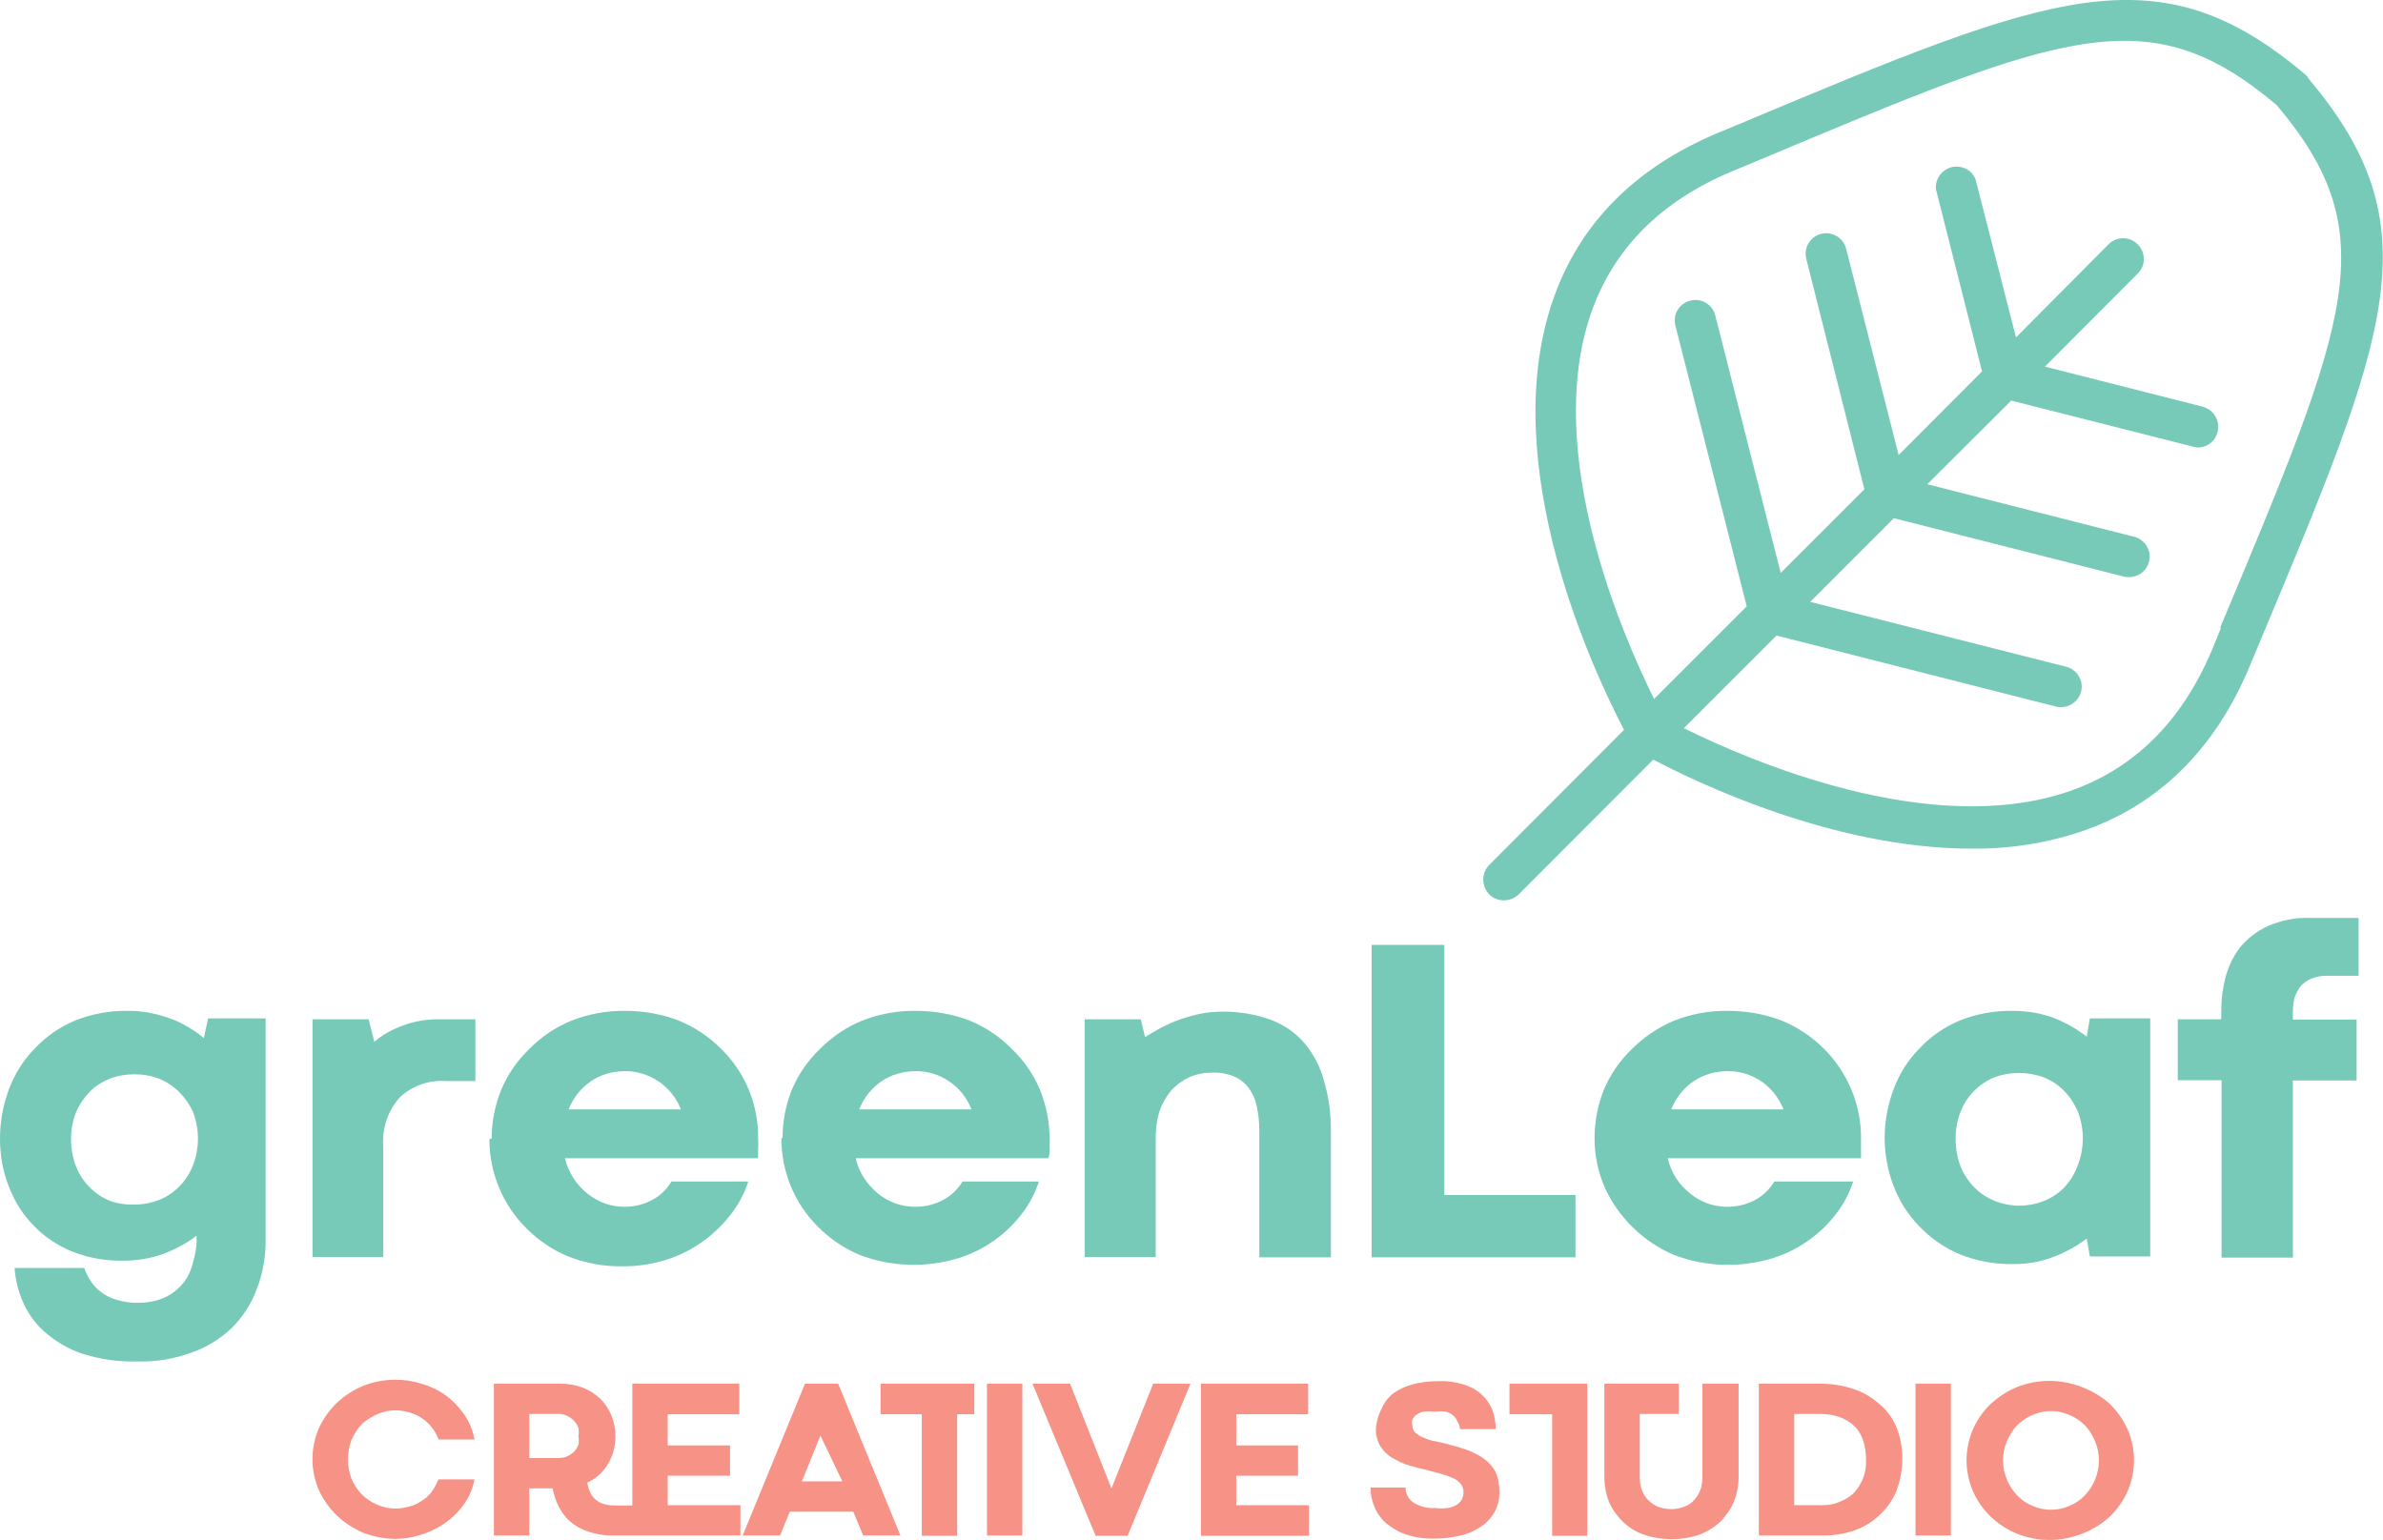 <svg xmlns="http://www.w3.org/2000/svg" id="Layer_2" data-name="Layer 2" viewBox="0 0 84.87 54.86"><defs><style>      .cls-1 {        fill: #f69386;      }      .cls-1, .cls-2 {        stroke-width: 0px;      }      .cls-2 {        fill: #77cab8;      }    </style></defs><g id="Layer_1-2" data-name="Layer 1"><g><g><path class="cls-2" d="M0,40.56c0-.6.11-1.2.32-1.76.2-.54.51-1.03.91-1.44.4-.43.89-.77,1.43-1,.6-.24,1.24-.36,1.89-.35.28,0,.56.02.83.08.25.05.49.12.73.21.22.08.43.19.63.31.18.11.36.23.52.37l.15-.7h2.05v7.84c.01.61-.09,1.22-.31,1.79-.19.52-.49.99-.88,1.38-.41.4-.9.7-1.44.89-.62.23-1.28.34-1.94.32-.68.02-1.35-.08-2-.29-.49-.17-.93-.44-1.32-.78-.33-.3-.59-.66-.76-1.07-.17-.38-.26-.78-.29-1.19h2.48c.06.17.14.33.24.48.1.15.23.29.38.39.17.13.36.22.56.27.24.07.5.11.75.1.35,0,.69-.07,1-.22.25-.13.47-.31.64-.54.16-.22.26-.47.32-.74.06-.2.09-.4.11-.61v-.28c-.35.27-.75.48-1.16.64-.49.18-1.02.26-1.54.25-.6,0-1.19-.11-1.74-.33-.51-.21-.98-.52-1.36-.92-.39-.39-.68-.86-.88-1.38C.1,41.74,0,41.15,0,40.56ZM2.53,40.56c0,.34.05.68.18,1,.11.28.28.53.49.74.2.21.45.37.72.48.28.1.58.14.88.13.3,0,.6-.06.88-.17.27-.11.51-.27.71-.48.21-.21.37-.46.48-.74.24-.62.24-1.3,0-1.92-.12-.26-.28-.49-.48-.69-.21-.21-.45-.37-.72-.48-.28-.11-.58-.16-.88-.16-.3,0-.61.05-.89.16-.27.11-.52.27-.72.48-.2.21-.37.46-.48.73-.11.29-.17.6-.17.91h0Z"></path><path class="cls-2" d="M16.93,36.31v2.2h-1.06c-.6-.04-1.19.17-1.63.58-.43.48-.64,1.11-.59,1.75v3.94h-2.52v-8.47h2l.2.8c.3-.25.64-.44,1-.57.44-.17.91-.24,1.38-.23h1.22Z"></path><path class="cls-2" d="M17.51,40.56c0-.6.12-1.2.35-1.76.23-.54.57-1.03,1-1.44.42-.43.93-.77,1.49-1,.61-.24,1.26-.36,1.91-.35.66,0,1.31.11,1.92.35.56.23,1.07.57,1.5,1,.86.84,1.34,2,1.32,3.2.01.13.01.27,0,.4v.3h-6.88c.06.26.17.5.31.72.13.2.3.39.49.54.19.15.4.27.62.35.22.08.46.12.7.12.35,0,.69-.08,1-.25.28-.15.51-.37.67-.65h2.74c-.13.4-.32.77-.57,1.1-.28.38-.62.72-1,1-.4.29-.83.52-1.3.67-.53.17-1.08.26-1.63.25-.65.01-1.3-.11-1.91-.35-.56-.23-1.06-.57-1.49-1-.85-.84-1.32-1.99-1.32-3.18l.08-.02ZM22.24,38.16c-.43,0-.85.12-1.2.36-.36.25-.63.6-.79,1h4c-.16-.41-.44-.76-.8-1-.36-.24-.78-.37-1.21-.36Z"></path><path class="cls-2" d="M27.87,40.56c0-.6.11-1.2.34-1.76.23-.54.57-1.03,1-1.44.43-.43.93-.77,1.49-1,.61-.24,1.26-.36,1.91-.35.66,0,1.31.11,1.93.35.56.23,1.07.57,1.49,1,.43.41.77.9,1,1.44.23.56.35,1.16.35,1.76,0,.13,0,.27,0,.4,0,.1,0,.2-.05.3h-6.85c.05.26.16.5.3.72.14.2.3.38.49.54.19.15.4.27.62.35.23.08.47.12.71.12.35,0,.69-.08,1-.25.28-.15.52-.38.68-.65h2.72c-.13.4-.32.77-.57,1.1-.56.76-1.36,1.33-2.26,1.62-1.16.36-2.4.33-3.54-.1-.56-.23-1.06-.57-1.49-1-.85-.84-1.32-1.99-1.31-3.18l.04.03ZM32.6,38.16c-.43,0-.85.12-1.21.36-.36.25-.63.6-.79,1h4c-.16-.41-.44-.76-.8-1-.35-.24-.77-.37-1.2-.36Z"></path><path class="cls-2" d="M47.4,40.24v4.55h-2.55v-4.49c0-.34-.03-.67-.12-1-.06-.24-.18-.46-.34-.64-.14-.16-.33-.28-.53-.35-.22-.07-.44-.11-.67-.1-.29,0-.58.05-.85.17-.24.12-.46.28-.64.48-.18.22-.32.47-.41.74-.09.3-.13.61-.13.92v4.26h-2.53v-8.47h2l.15.64c.19-.13.39-.24.59-.35.22-.11.44-.21.67-.29.24-.08.48-.15.73-.2.25-.05.5-.07.75-.07.6-.01,1.19.09,1.75.29.46.18.87.46,1.19.83.32.39.56.84.69,1.33.17.57.25,1.16.25,1.75Z"></path><path class="cls-2" d="M48.85,44.79v-11.13h2.59v8.91h4.67v2.22h-7.26Z"></path><path class="cls-2" d="M56.79,40.56c0-.6.11-1.2.34-1.76.23-.54.57-1.03,1-1.44.43-.43.93-.76,1.49-1,.61-.24,1.26-.36,1.91-.35.66,0,1.31.11,1.93.35.56.23,1.07.57,1.5,1,.85.85,1.33,2,1.32,3.2,0,.13,0,.27,0,.4v.3h-6.88c.05.26.16.5.3.72.14.21.31.39.5.54.18.15.39.27.61.35.23.08.47.12.71.12.35,0,.69-.08,1-.25.28-.15.51-.38.67-.65h2.81c-.13.4-.32.77-.57,1.1-.56.76-1.36,1.33-2.26,1.62-1.16.36-2.4.33-3.54-.1-.56-.24-1.06-.57-1.49-1-.42-.41-.76-.9-1-1.44-.23-.54-.35-1.12-.35-1.71ZM61.52,38.16c-.43,0-.85.12-1.21.36-.36.25-.63.6-.79,1h4c-.16-.4-.43-.75-.79-1-.36-.24-.78-.37-1.21-.36Z"></path><path class="cls-2" d="M67.12,40.56c0-.6.11-1.2.32-1.76.2-.54.51-1.03.91-1.44.4-.43.89-.77,1.43-1,.6-.24,1.24-.36,1.89-.35.52,0,1.04.08,1.52.27.4.16.78.38,1.13.65l.11-.65h2.15v8.48h-2.15l-.11-.64c-.35.27-.74.48-1.15.64-.48.19-.99.28-1.5.27-.64.01-1.28-.11-1.88-.35-.54-.23-1.03-.57-1.44-1-.4-.41-.71-.9-.91-1.43-.21-.54-.31-1.11-.32-1.69ZM69.65,40.56c0,.34.05.68.18,1,.11.28.28.53.49.74.2.21.45.37.72.48.28.11.58.17.88.17.3,0,.6-.06.88-.17.27-.11.51-.27.72-.48.21-.23.38-.5.48-.79.24-.62.24-1.3,0-1.92-.12-.27-.28-.52-.49-.73-.2-.21-.45-.37-.72-.48-.57-.21-1.2-.21-1.77,0-.54.23-.97.66-1.19,1.21-.12.3-.18.63-.18.96h0Z"></path><path class="cls-2" d="M79.12,44.79v-6.31h-1.56v-2.17h1.55v-.32c0-.39.05-.79.15-1.17.1-.38.27-.74.51-1.06.27-.33.61-.59,1-.77.48-.21.99-.31,1.51-.29h1.72v2.06h-1.13c-.2,0-.39.03-.57.11-.14.06-.27.15-.37.27-.09.12-.16.26-.21.4-.04.17-.06.34-.06.51v.27h2.27v2.17h-2.27v6.31h-2.54Z"></path></g><g><path class="cls-1" d="M12.88,50.74c.16-.15.35-.27.55-.36.21-.09.43-.14.66-.14.16,0,.32.03.48.07.16.05.3.11.44.2.14.09.26.2.36.33.11.13.19.28.25.44h1.28c-.06-.34-.2-.66-.4-.94-.19-.26-.42-.49-.68-.67-.26-.18-.55-.31-.85-.39-.29-.09-.58-.13-.88-.13-.4,0-.79.07-1.16.22-.34.14-.66.35-.93.6-.27.26-.48.56-.64.9-.31.71-.31,1.51,0,2.22.16.34.37.64.64.9.27.26.59.46.93.61.37.14.76.22,1.16.22.3,0,.6-.05.88-.14.3-.09.58-.22.84-.4.27-.18.5-.4.69-.66.2-.27.34-.59.4-.92h-1.29c-.06.16-.14.31-.24.45-.1.13-.22.24-.36.32-.13.09-.28.16-.44.2-.16.04-.32.07-.48.07-.23,0-.45-.05-.66-.14-.21-.09-.39-.21-.55-.37-.15-.16-.28-.35-.36-.55-.17-.45-.17-.94,0-1.39.09-.2.21-.39.36-.55Z"></path><path class="cls-1" d="M23.78,52.57h2.22v-1.08h-2.22v-1.11h2.55v-1.09h-3.81v4.34h-.64c-.14,0-.27-.02-.4-.06-.1-.03-.2-.09-.28-.16-.08-.07-.14-.16-.18-.25-.05-.11-.08-.22-.11-.34.15-.07.29-.16.42-.27.12-.11.23-.24.31-.38.09-.15.16-.3.21-.47.04-.18.07-.36.07-.54,0-.26-.05-.51-.15-.75-.09-.22-.23-.42-.4-.59-.18-.17-.39-.3-.62-.39-.25-.09-.52-.14-.79-.14h-2.37v5.41h1.26v-1.68h.83c.04.22.11.43.21.63.1.2.23.39.4.54.19.16.41.29.65.37.31.1.63.15.95.14h4.48v-1.08h-2.59v-1.05ZM20.6,51.47c-.04.09-.09.18-.16.25-.07.06-.15.12-.24.16-.09.04-.19.06-.29.06h-1.06v-1.57h1.06c.1,0,.2.03.29.07.09.04.17.1.24.17.07.07.12.16.16.25.02.1.02.2,0,.3.02.1.02.21,0,.31Z"></path><path class="cls-1" d="M28.67,49.29l-2.22,5.41h1.33l.35-.85h2.26l.35.85h1.33l-2.22-5.41h-1.18ZM28.56,52.77l.66-1.63v-.18h0v.18l.78,1.63h-1.44Z"></path><polygon class="cls-1" points="31.36 50.38 32.83 50.38 32.83 54.71 34.09 54.71 34.09 50.38 34.7 50.38 34.7 49.29 31.36 49.29 31.36 50.38"></polygon><rect class="cls-1" x="35.15" y="49.29" width="1.26" height="5.41"></rect><polygon class="cls-1" points="39.59 53.01 39.58 53.01 38.11 49.29 36.77 49.29 39.02 54.71 40.16 54.71 42.4 49.29 41.07 49.29 39.59 53.01"></polygon><polygon class="cls-1" points="44.03 52.57 46.23 52.57 46.23 51.49 44.03 51.49 44.03 50.38 46.59 50.38 46.59 49.29 42.77 49.29 42.77 54.71 46.62 54.71 46.62 53.62 44.03 53.62 44.03 52.57"></polygon><path class="cls-1" d="M52.84,51.96c-.19-.14-.4-.24-.62-.32-.24-.08-.51-.16-.79-.23l-.43-.09c-.12-.03-.24-.08-.36-.13-.09-.04-.18-.1-.25-.17-.06-.07-.09-.15-.09-.24-.02-.07-.02-.13,0-.2.03-.07.07-.13.13-.17.08-.06.17-.1.26-.12.14-.02.28-.02.42,0,.13-.02.26-.02.39,0,.1.03.19.07.26.14.06.05.11.12.14.2.06.08.09.18.1.28h1.27c0-.24-.04-.48-.13-.71-.09-.21-.22-.39-.39-.54-.18-.16-.39-.27-.62-.34-.27-.08-.56-.13-.84-.12-.34,0-.67.03-1,.12-.25.07-.49.18-.7.34-.18.15-.31.34-.4.55-.11.22-.17.46-.19.7,0,.16.03.32.09.47.05.13.14.25.24.35.1.1.21.19.34.25.12.07.25.13.38.18l.4.12.34.08.56.15c.14.04.28.09.41.15.1.04.19.11.26.2.07.09.11.2.1.31,0,.09-.02.17-.06.25-.04.07-.1.13-.17.18-.1.06-.21.1-.32.12-.15.02-.31.02-.46,0-.27.02-.55-.05-.78-.2-.17-.12-.28-.32-.27-.53h-1.25c0,.23.04.45.13.66.08.22.22.42.39.58.21.18.45.33.71.42.34.12.7.17,1.06.16.31,0,.62-.04.92-.11.26-.06.51-.17.73-.32.2-.13.36-.31.48-.52.12-.22.18-.48.17-.73,0-.25-.04-.5-.15-.72-.1-.18-.24-.33-.41-.45Z"></path><polygon class="cls-1" points="53.76 50.38 55.28 50.38 55.28 54.71 56.53 54.71 56.53 49.29 53.76 49.29 53.76 50.38"></polygon><path class="cls-1" d="M60.63,52.62c0,.15-.02.31-.07.45-.05.13-.12.26-.22.36-.09.11-.21.19-.35.24-.15.06-.31.09-.47.09-.16,0-.33-.03-.48-.09-.13-.05-.25-.14-.35-.24-.1-.1-.17-.23-.22-.36-.05-.14-.07-.3-.07-.45v-2.25h1.39v-1.08h-2.65v3.33c0,.32.06.63.18.92.12.26.3.5.51.7.22.2.47.35.75.44.3.1.62.15.94.15.34,0,.68-.05,1-.16.28-.1.53-.26.75-.46.2-.21.37-.45.48-.71.11-.28.17-.58.17-.88v-3.33h-1.29v3.33Z"></path><path class="cls-1" d="M66.9,49.99c-.27-.24-.58-.41-.92-.52-.37-.12-.76-.18-1.15-.18h-2.19v5.41h2.2c.42.01.83-.05,1.23-.19.35-.13.67-.33.93-.6.25-.24.44-.53.56-.85.13-.36.19-.73.19-1.11,0-.4-.07-.79-.23-1.16-.14-.31-.35-.59-.62-.8ZM66,53.21c-.34.29-.78.44-1.23.41h-.87v-3.25h.91c.25,0,.5.03.73.12.19.07.37.18.52.33.14.14.24.32.3.51.07.22.1.45.1.68.02.45-.15.88-.46,1.2Z"></path><rect class="cls-1" x="68.22" y="49.29" width="1.26" height="5.41"></rect><path class="cls-1" d="M75.77,50.91c-.15-.34-.37-.64-.63-.9-.29-.26-.63-.46-1-.6-.74-.29-1.56-.29-2.3,0-.35.14-.66.35-.94.6-.27.26-.48.56-.63.9-.31.71-.31,1.51,0,2.22.15.34.36.64.63.9.27.26.59.46.94.61.74.29,1.56.29,2.3,0,.37-.14.71-.35,1-.61.26-.26.48-.56.63-.9.31-.71.31-1.51,0-2.22ZM74.61,52.72c-.08.2-.21.39-.36.55-.15.16-.34.29-.54.37-.42.19-.91.19-1.33,0-.2-.08-.39-.21-.54-.37-.15-.16-.28-.35-.36-.55-.19-.44-.19-.95,0-1.39.09-.21.21-.4.36-.56.16-.15.34-.28.54-.36.42-.19.91-.19,1.33,0,.2.08.38.21.54.36.15.16.27.35.36.56.19.44.19.95,0,1.39Z"></path></g><g id="Layer_2-2" data-name="Layer 2"><g id="Layer_1-2" data-name="Layer 1-2"><path class="cls-2" d="M82.2,2.76l-.04-.05-.04-.04c-5.29-4.49-9.04-2.92-20.18,1.75l-.77.32c-2.97,1.25-4.95,3.26-5.88,6-2,5.9,1.52,13.29,2.55,15.26l-4.8,4.81c-.29.29-.28.76,0,1.05.29.29.76.28,1.05,0h0l4.79-4.8c1.56.82,6.44,3.17,11.32,3.17,1.34.02,2.67-.19,3.93-.61,2.73-.93,4.75-2.91,5.99-5.88l.32-.77c4.67-11.14,6.24-14.9,1.76-20.19ZM79.1,22.37l-.32.78c-1.08,2.57-2.8,4.26-5.12,5.05-4.95,1.68-11.39-1.12-13.69-2.26l3.3-3.3,9.95,2.53c.06.02.12.02.18.02.41,0,.74-.33.74-.73,0-.34-.23-.63-.56-.71l-9.11-2.31,2.98-2.98,8.19,2.08c.06.01.12.02.18.02.41,0,.74-.33.74-.73,0-.34-.23-.63-.56-.71l-7.36-1.87,2.99-2.98,6.47,1.64c.06.02.12.02.18.03.41,0,.73-.34.72-.75,0-.33-.23-.61-.54-.7l-5.63-1.43,3.32-3.33c.28-.29.27-.76-.03-1.04-.28-.27-.73-.27-1.01,0l-3.31,3.33-1.44-5.63c-.15-.38-.58-.55-.96-.4-.3.13-.49.44-.45.76l1.64,6.48-2.97,2.98-1.87-7.35c-.1-.39-.5-.63-.89-.53s-.63.5-.53.89h0l2.07,8.21-2.98,2.98-2.32-9.13c-.08-.4-.46-.66-.86-.58-.4.08-.66.46-.58.86,0,.03.01.05.02.08l2.53,9.96-3.3,3.3c-1.14-2.3-3.94-8.74-2.26-13.7.79-2.32,2.49-4.04,5.07-5.11l.77-.32c11.02-4.63,14.02-5.89,18.6-2.02,3.86,4.58,2.61,7.57-2.02,18.61Z"></path></g></g></g></g></svg>